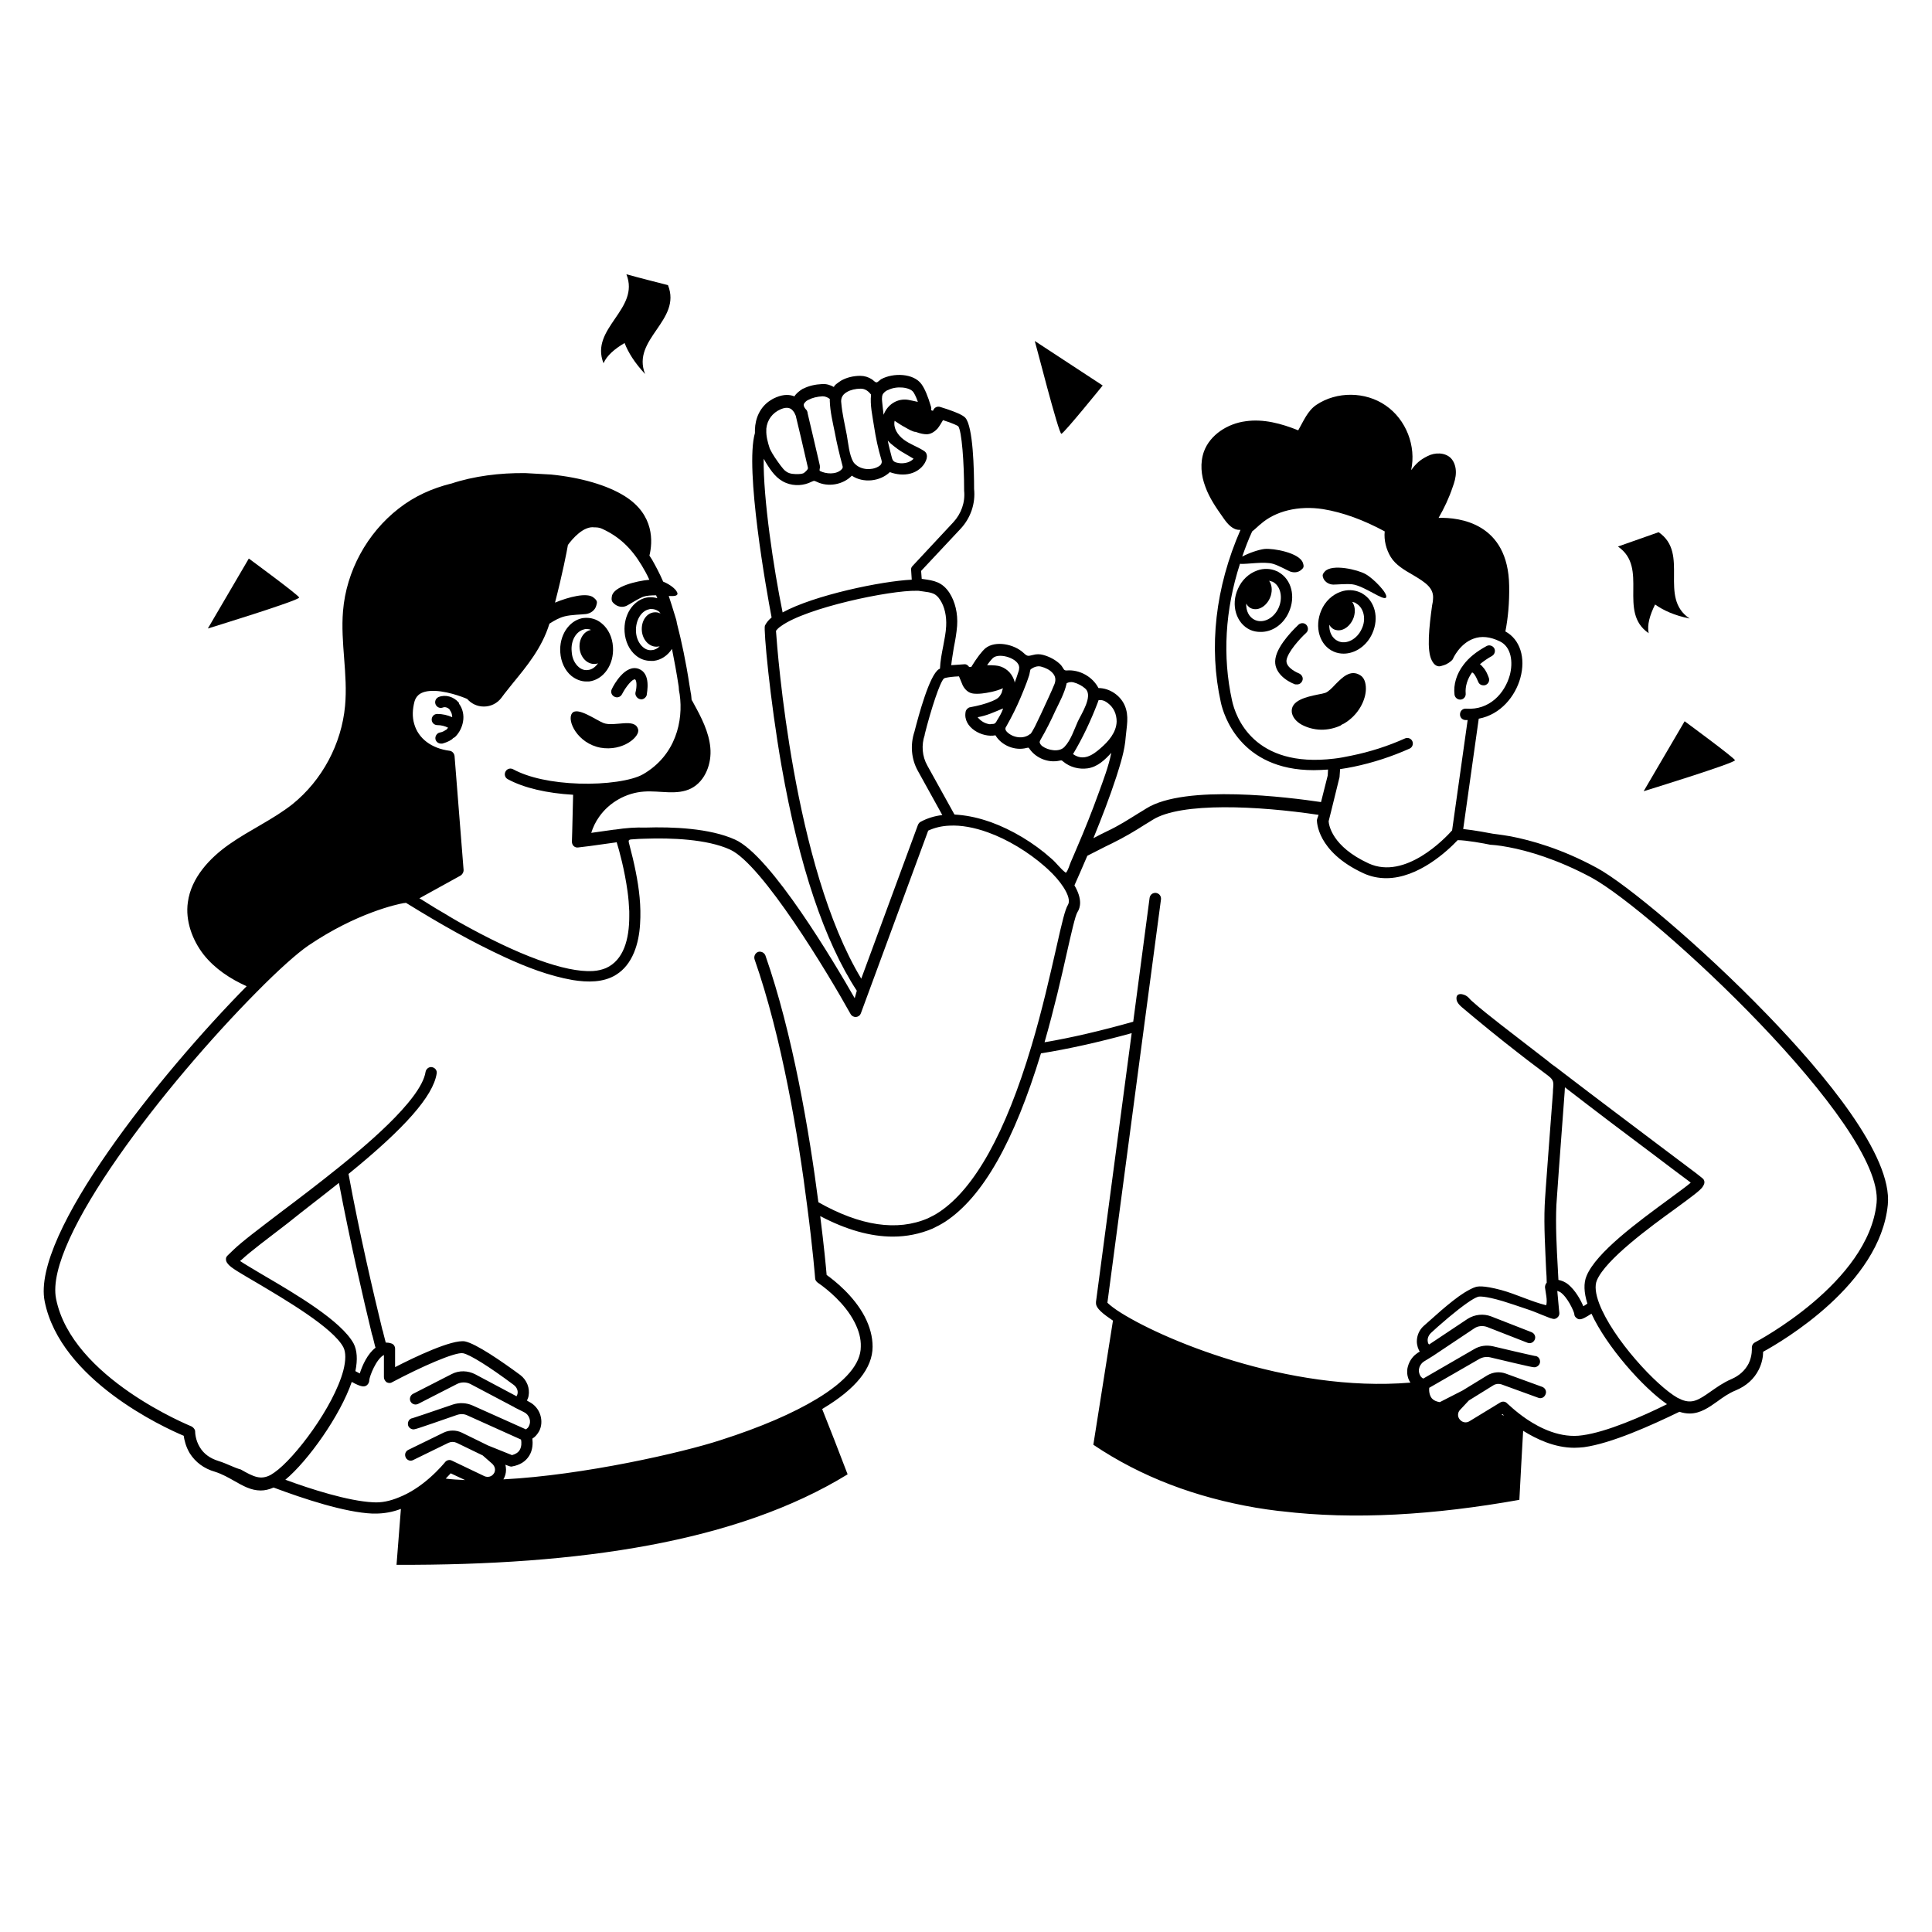 <?xml version="1.0" encoding="UTF-8"?>
<svg width="1200pt" height="1200pt" version="1.1" viewBox="0 0 1200 1200" xmlns="http://www.w3.org/2000/svg">
 <path d="m834.74 449.44c9.281-5.438 13.641-14.906 13.641-21.656 0-3.797-1.078-6.891-3.469-8.344-6.188-3.984-11.438 1.641-15.094 5.25l-0.375 0.375c-2.016 2.203-4.359 4.547-6.188 5.25-1.078 0.375-2.906 0.75-4.734 1.078-7.078 1.453-16.922 3.656-16.172 10.922 0.375 2.906 2.531 5.812 6.188 7.828 3.094 1.641 7.453 3.094 12.375 3.094 3.656 0 7.641-0.75 11.625-2.531 0.562-0.516 1.266-0.891 2.203-1.266z"/>
 <path d="m828.37 404.72c2.016 0.891 4.172 1.266 6.188 1.266 7.078 0 14.344-4.734 17.812-12.562 4.359-9.656 1.641-20.203-6.188-24.75-0.562-0.375-0.891-0.562-1.453-0.75-3.656-1.641-8.016-1.828-12-0.375-5.25 1.828-9.656 6-12 11.438-4.547 10.453-1.078 21.938 7.641 25.734zm14.156-29.812c4.547 2.719 6.188 9.656 3.281 15.656-2.906 6.562-9.656 9.984-14.719 7.641-3.656-1.641-5.625-5.625-5.438-10.172 0.891 1.641 2.344 2.906 4.172 3.281 4.359 1.078 9.281-2.531 11.109-8.203 1.078-3.656 0.562-7.078-1.078-9.281 0.75 0.188 1.266 0.375 2.016 0.562 0.328 0.328 0.469 0.516 0.656 0.516z"/>
 <path d="m805.64 425.11c1.453 0 2.719-0.891 3.281-2.344 0.75-1.828-0.375-3.797-2.203-4.547 0 0-8.344-3.281-7.641-8.203 0.75-4.922 8.016-13.078 12.188-16.922 1.453-1.266 1.453-3.469 0.188-4.922s-3.469-1.453-4.922-0.188c-1.266 1.266-12.891 12-14.344 21.094-1.453 8.531 6.891 14.016 12.188 15.984 0.516 0.047 0.891 0.047 1.266 0.047z"/>
 <path d="m828.19 363.1c2.344 0 7.828-0.562 11.625-0.188 7.453 0.891 19.641 10.547 21.094 8.203s-8.016-12-12.75-14.531c-4.734-2.719-20.719-6.562-25.266-1.641-1.828 2.016-1.453 2.719-0.891 4.359 1.078 2.344 3.656 3.797 6.188 3.797z"/>
 <path d="m800.53 380.21c4.359-9.656 1.641-20.203-6.188-24.75-0.562-0.375-0.891-0.562-1.453-0.75-3.656-1.641-8.016-1.828-12-0.375-5.25 1.828-9.656 6-12 11.438-4.547 9.984-1.078 21.469 7.641 25.453 2.016 0.891 4.172 1.266 6.188 1.266 7.266 0.234 14.391-4.5 17.812-12.281zm-6.328-2.766c-2.906 6.562-9.469 9.984-14.719 7.641-3.656-1.641-5.625-5.625-5.438-10.172 0.891 1.641 2.344 2.906 4.172 3.281 4.359 1.078 9.281-2.531 11.109-8.203 1.078-3.656 0.562-7.078-1.078-9.281 0.75 0.188 1.266 0.375 2.016 0.562 0.188 0.188 0.562 0.188 0.75 0.375 4.453 2.719 5.906 9.609 3.188 15.797z"/>
 <path d="m1097.4 630c-40.922-42.375-87.656-81.281-105.47-90.891-21.984-12-41.25-17.25-53.625-19.641-6.188-1.078-9.984-1.453-11.109-1.641-2.016-0.375-11.438-2.203-18.375-2.906l9.656-68.531c13.641-2.531 22.734-14.016 25.828-25.266 3.469-12.562-0.188-24-9.281-28.922 1.641-8.344 2.531-17.812 2.344-28.359-0.562-38.906-30.75-42.562-43.828-42.188 3.469-6 6.562-12.562 8.719-19.078 1.078-2.906 2.016-6 2.016-9.281 0-3.094-0.891-6.375-3.094-8.719-3.656-3.656-9.984-3.656-14.531-1.266-4.734 2.344-7.078 4.547-10.172 8.719 3.281-14.906-3.094-31.453-15.797-40.172-12.562-8.719-30.375-8.906-43.078-0.375-5.438 3.656-8.016 10.172-11.25 15.797-10.359-4.172-21.656-7.266-32.719-5.625-11.109 1.453-21.984 8.344-25.828 18.75-2.531 7.078-1.828 14.906 0.891 21.984 2.531 7.078 6.891 13.266 11.25 19.453 2.531 3.656 5.812 7.453 10.172 7.266h0.375c-15.656 35.812-19.828 72.891-12.188 107.25 1.641 7.453 11.812 42 57.656 42 2.906 0 5.812-0.188 8.906-0.375l-0.188 3.656-4.172 16.547c-19.453-2.906-84.375-11.25-108.56 3.984-1.641 1.078-3.281 2.016-4.734 2.906-6.75 4.172-12 7.641-19.641 11.25-2.719 1.266-5.438 2.719-8.203 4.172h-0.188c5.109-12.562 9.984-25.078 14.203-38.016 2.531-8.016 5.25-16.359 5.812-24.75 0.562-6.562 2.203-12.891-0.562-19.453-2.719-6.375-9.469-10.922-16.359-10.922-3.656-7.078-11.812-11.625-19.828-10.922-0.375 0-0.75 0-1.078-0.188-0.375-0.188-0.562-0.375-0.75-0.75-0.75-1.266-1.453-2.344-2.531-3.281-2.531-2.344-6.188-4.359-10.172-5.438-2.016-0.562-4.172-0.562-6.188 0-3.281 0.75-3.469 1.078-6-1.266-5.812-5.438-17.438-7.828-23.625-2.906-2.344 2.016-5.25 5.812-8.719 11.438v0.188h-1.453c-0.75-1.078-1.828-1.828-3.094-1.641-2.344 0.188-5.25 0.375-8.016 0.562 0.375-3.656 1.078-7.266 1.641-11.109 0.891-4.359 1.641-8.719 2.016-13.266 0.562-7.828-1.266-15.094-4.734-20.531-4.547-6.891-9.797-7.641-15.984-8.531l-1.266-0.188-0.375-4.922 24.375-26.016c6.375-6.75 9.469-15.797 8.531-24.891 0-11.625-0.562-38.719-5.438-44.203-0.75-0.75-2.531-2.719-15.656-6.75-1.828-0.562-3.656 0.375-4.359 2.203 0 0 0 0.188-0.188 0.188-0.375-0.188-0.75-0.188-1.078-0.375 0.188-0.562 0.188-1.266 0-2.016-2.016-6.891-3.984-11.438-6-14.203-4.922-6.75-17.438-7.078-24.891-3.094-0.75 0.375-2.203 2.016-2.906 2.016-0.891 0.188-2.016-1.266-2.906-1.828-2.203-1.453-4.734-2.203-7.266-2.203-4.359 0-8.531 1.078-11.812 2.906-1.266 0.75-2.344 1.641-3.281 2.344l-0.75 0.75c-0.188 0.188-0.375 0.375-0.375 0.562s-0.188 0.188-0.188 0.375c-2.203-1.266-4.734-2.016-7.266-1.828-4.172 0.188-8.203 1.078-11.438 2.719-0.188 0-0.375 0.188-0.562 0.188-2.016 1.266-3.984 2.719-5.25 4.734-2.719-1.078-6.375-1.453-11.25 0.562-1.453 0.562-2.719 1.266-3.797 2.016-6.188 3.984-9.281 10.922-9.469 18.188v2.016c-6.375 22.172 7.266 98.531 10.359 114.56-1.828 1.453-3.094 3.094-3.984 4.734 0 0.188-0.188 0.188-0.188 0.375-0.891 2.016 3.094 45.797 10.359 87.281 10.922 62.016 26.719 108.89 46.734 139.45l-1.312 4.641c-12.375-21.656-51.984-88.547-74.344-98.531-15.656-7.078-38.906-8.016-55.828-7.453h-0.188c-5.438-0.188-11.625 0.188-18.562 1.266h-0.375l-14.344 2.016c1.078-3.469 2.719-6.891 4.922-9.984 6.375-9.094 16.922-14.906 27.797-15.656 9.984-0.75 20.531 2.531 29.438-2.016 8.719-4.547 12.75-15.469 11.812-25.266-0.891-9.797-5.625-18.891-10.359-27.469-0.375-0.75-0.75-1.453-1.266-2.203-0.188-1.641-0.188-3.094-0.562-4.547-0.188-1.641-0.562-3.094-0.75-4.547-2.203-14.531-4.922-27.281-7.828-38.531-0.188-1.641-0.75-3.281-1.266-4.922-1.266-4.172-2.531-8.203-3.797-12 3.094 0.188 5.25 0 5.438-1.266 0-2.344-4.359-5.812-8.906-7.641-2.203-5.109-4.547-9.469-6.891-13.641-0.562-0.891-1.078-1.641-1.641-2.531 2.016-8.203 3.281-25.266-15.281-36.891-10.922-6.891-27.469-11.625-45.797-13.453l-15.984-0.891c-15.797-0.188-32.016 1.828-46.172 6.562h-0.188c-11.438 2.906-22.359 7.641-32.344 15.469-19.641 15.281-32.531 38.906-34.547 63.656-1.641 19.641 3.094 39.281 1.266 58.922-2.203 23.625-14.203 46.172-32.719 61.078-12.188 9.562-26.391 15.891-38.906 24.656-12.562 8.719-24 21.094-26.016 36.188-1.641 11.438 2.719 23.438 9.797 32.531 6.891 8.719 16.547 15.094 26.719 19.641-53.438 54.188-133.82 154.18-125.44 195.79 9.797 48.75 73.828 78.188 86.344 83.438 0.375 2.531 1.266 6.75 3.797 10.922 3.469 5.438 8.719 9.469 15.656 11.438 4.547 1.453 8.344 3.656 12.188 5.812 5.109 2.906 10.172 5.812 16.172 5.812 2.531 0 5.109-0.562 8.016-1.828 18.891 7.078 44.344 15.469 61.453 16.172h1.828c5.109 0 10.547-0.891 15.797-2.906l-2.719 34.734c113.62 0.375 211.45-14.016 280.18-56.203-5.438-14.344-11.25-29.109-15.797-40.547 0.188-0.188 0.375-0.188 0.562-0.375 20.344-12.188 30.75-25.078 30.75-38.344 0-6.188-1.641-12.375-4.922-18.75-6.75-12.891-18.75-22.359-23.625-25.828-0.375-4.547-1.641-18-3.984-36.562 16.172 8.531 31.266 12.75 45.094 12.75 8.531 0 16.734-1.641 24.562-4.922 2.719-1.266 5.438-2.719 8.016-4.359 23.438-15.469 42.75-49.828 59.438-104.53 16.922-2.719 35.812-6.891 56.344-12.562l-22.172 166.92v0.375c-0.188 2.344 1.453 5.109 9.281 10.359 0.375 0.375 0.891 0.562 1.266 0.891-3.656 23.109-8.016 50.906-12.188 77.109 30 20.203 63.797 32.719 100.92 39.094 4.547 0.75 9.281 1.453 14.016 2.016 0.75 0 1.266 0.188 2.016 0.188 45.094 5.438 94.734 2.344 147.66-7.078 0.75-13.453 1.453-28.172 2.344-42.891 8.203 5.109 19.453 10.547 31.828 10.547 2.016 0 3.984-0.188 6-0.375 16.922-2.344 41.25-13.266 59.25-21.984 2.203 0.75 4.359 1.078 6.375 1.078 6.562 0 12-3.797 17.109-7.453 3.469-2.531 7.078-5.109 11.438-6.891 6.562-2.719 11.438-7.078 14.344-12.891 2.203-4.359 2.719-8.531 2.719-11.109 12-6.562 72.562-42 77.438-91.266 3.047-30.562-39.141-81.094-75.141-118.36zm-332.16-194.9c-6-27.281-4.359-56.203 4.922-84.891 4.359 0.375 14.906-1.641 20.531 0 3.656 1.078 8.344 3.797 10.547 4.734 2.344 0.891 5.109 0.75 7.078-1.078 1.266-1.078 1.828-1.828 0.891-4.359-2.203-6.188-18.375-9.094-23.812-8.531-3.469 0.375-9.797 2.531-13.828 4.734 1.828-5.25 3.797-10.547 6.188-15.656 1.453-1.078 2.531-2.203 3.797-3.281 0.375-0.375 0.75-0.75 1.266-1.078 9.281-8.344 23.812-11.812 38.906-9.469 12.375 2.016 25.266 6.75 38.344 13.828-0.562 5.438 0.891 11.25 3.797 15.984s8.344 8.016 13.453 10.922c8.344 4.922 13.453 8.344 12.75 15.281 0 0.75-0.188 2.203-0.562 3.797-1.828 13.266-3.469 27.984-0.188 34.172 1.453 2.906 3.469 4.172 5.812 3.469l0.562-0.188c1.453-0.375 3.281-0.891 5.812-3.094l0.562-0.562c0.188-0.188 0.188-0.375 0.375-0.562 0-0.188 4.172-9.469 12.75-12.562 4.922-1.828 10.359-1.266 16.359 1.641 7.266 3.469 8.344 13.078 6.188 21.094-3.094 11.109-12.562 21.797-27.094 20.719-2.016-0.188-3.656 1.266-3.797 3.281-0.188 2.016 1.266 3.656 3.281 3.797h1.453l-9.656 68.531c-4.359 4.922-29.109 30.891-51.797 20.531-22.922-10.547-24.75-24-24.891-26.203l1.641-6.562 4.922-20.016c0-0.188 0-0.375 0.188-0.562l0.375-5.25c2.719-0.375 5.625-0.891 8.344-1.453 12.188-2.531 23.812-6.375 34.734-11.25 1.828-0.75 2.531-2.906 1.828-4.547-0.75-1.828-2.906-2.531-4.547-1.828-10.547 4.734-21.656 8.344-33.469 10.734-3.656 0.75-7.078 1.453-10.547 1.828-50.203 6.094-61.312-26.109-63.469-36.094zm-77.109 1.641c3.656 2.719 5.438 6.891 5.438 11.438-0.188 6.75-5.109 12.375-9.984 16.547-4.922 4.359-10.734 8.203-17.109 3.656 6-9.984 11.109-20.906 15.281-31.828 0.188-0.562 0.375-1.078 0.562-1.641 1.453-0.188 3.281-0.188 5.812 1.828zm-21.422-12.938c2.906 0.75 5.438 2.203 7.266 3.797l0.375 0.375c4.547 4.547-2.719 15.469-4.922 20.203-2.203 4.922-4.359 11.625-8.203 15.656-3.281 3.656-10.359 2.203-13.828-0.375-0.75-0.562-1.453-1.453-1.641-2.344 0-0.75 0.375-1.453 0.75-2.016 3.281-5.625 6.188-11.438 8.906-17.438 2.531-5.25 5.812-11.25 7.078-17.109v-0.188c1.453-0.703 2.719-0.891 4.219-0.562zm-20.203-9.797c2.906 0.75 5.438 2.016 7.078 3.797 2.016 2.016 2.344 4.359 1.453 6.891-1.078 2.719-2.344 5.438-3.656 8.344-3.469 7.641-6.562 14.203-8.531 18.188-1.266 2.344-2.203 3.984-2.531 4.359l-0.188 0.188c-0.188 0-0.188 0.188-0.375 0.188-3.984 3.281-10.547 2.344-14.203-1.266-0.562-0.562-1.078-1.266-1.078-2.016s0.375-1.266 0.75-1.828c3.281-5.812 6.188-11.625 8.719-17.625 1.266-3.094 2.531-6 3.656-9.094 0.562-1.453 1.078-3.094 1.641-4.734 0.188-0.375 0.562-3.281 0.891-3.656 1.641-1.172 3.844-2.297 6.375-1.734zm-31.828 35.812c-2.906-0.375-5.625-2.016-7.453-4.359 5.625-0.891 10.547-3.281 15.797-5.438-0.75 2.719-2.531 5.438-3.984 7.828-0.188 0.562-0.562 0.891-0.891 1.266-0.562 0.562-1.266 0.562-2.203 0.562-0.328 0.141-0.891 0.141-1.266 0.141zm2.203-41.25c3.984-3.281 15.984 0.375 16.172 6 0 0.891-0.188 2.016-0.562 2.906-0.75 2.203-1.453 4.547-2.344 6.75 0.375-0.75-0.891-3.281-1.266-3.984-2.016-3.797-6-6.562-10.547-6.891-1.453-0.188-3.281-0.188-5.25-0.188 1.969-2.812 3.234-4.078 3.797-4.594zm-18.938 17.062c1.266 2.531 3.281 4.359 5.438 4.922 2.016 0.562 4.734 0.375 6.562 0.188 3.281-0.375 8.531-1.266 13.078-3.281-0.188 0-0.75 2.531-0.891 2.906-0.562 1.078-1.266 2.344-2.203 3.094-1.078 0.891-2.344 1.453-3.656 2.016-4.359 1.828-8.906 2.906-13.641 3.797-0.375 0-0.75 0.188-1.078 0.375-0.891 0.562-1.641 1.453-1.828 2.531v0.188c-1.641 9.469 10.359 15.984 18.562 14.344 3.797 6.375 12.188 9.797 19.453 7.828 0.375 0 0.75-0.188 0.891-0.188 0.375 0.188 0.75 0.562 0.891 0.891 3.984 5.625 11.438 8.719 18.375 7.266 0.562-0.188 0.891-0.188 1.453-0.188 0.375 0.188 0.75 0.375 1.078 0.75 4.172 3.469 9.797 4.922 15.094 4.172 6.188-0.891 10.734-5.25 14.719-9.656-1.641 8.344-4.922 16.922-7.828 24.891-4.172 11.625-8.719 22.922-13.641 34.359-1.266 2.906-2.344 5.625-3.656 8.531-0.891 2.016-1.641 5.25-3.094 6.75-3.469-2.531-5.812-6.188-9.094-8.906-10.734-9.656-24.375-17.812-37.453-22.547-1.078-0.375-2.203-0.75-3.281-1.078-6.188-2.016-12.75-3.281-19.266-3.656 0 0 0-0.188-0.188-0.188l-16.734-30.188c-3.281-5.812-3.797-12.75-1.641-19.078v-0.375c3.797-15.094 9.469-32.719 12-34.734 0 0 0.375-0.188 1.078-0.375 1.828-0.375 4.547-0.75 8.203-0.891 0.844 1.922 1.594 3.891 2.297 5.531zm-42.516-148.36c1.266 1.078 2.719 2.016 3.984 2.906 0.562 0.375 8.016 4.734 8.016 4.734-2.344 2.719-7.266 3.469-10.734 2.344-0.75-0.188-1.453-0.562-2.016-1.266-0.375-0.562-0.562-1.078-0.75-1.828-0.891-3.469-1.828-6.891-2.531-10.547 1.312 1.5 2.578 2.578 4.031 3.656zm-6.75-32.906c0.562-0.75 1.453-1.453 2.531-2.016h0.188c5.438-2.906 13.641-1.828 15.797 1.078 0.562 0.75 1.641 2.531 2.906 6.188-2.203-0.562-4.359-0.891-6-1.266-6.75-1.078-12.891 2.906-15.281 9.281-0.375-2.719-0.562-5.25-0.891-8.016-0.188-1.266-0.188-2.344 0-3.656 0.234-0.703 0.375-1.219 0.75-1.594zm-25.828 2.531c0.562-1.453 1.641-2.531 3.281-3.469 2.203-1.266 5.25-2.016 8.531-2.016 2.906 0 4.922 1.828 6.375 3.656-0.75 6.375 0.891 13.453 1.828 19.641 1.078 7.078 2.531 14.016 4.547 20.719 0.188 0.75 0.375 1.266 0.188 2.016-0.188 1.078-1.078 1.828-2.016 2.344-4.359 2.531-10.734 2.016-14.344-1.453-0.375-0.375-0.562-0.562-0.891-0.891 0-0.188-0.188-0.188-0.188-0.375s-0.188-0.188-0.188-0.188c-2.531-4.547-3.094-11.438-3.984-16.547-1.266-6.75-2.906-13.453-3.469-20.203-0.188-1.219 0-2.297 0.328-3.234zm-23.625 4.734v-0.562c0.375-0.891 1.641-2.203 2.531-2.531 0.188 0 0.188-0.188 0.375-0.188 2.344-1.266 5.438-2.016 8.719-2.203 1.641 0 3.094 0.562 4.547 1.641v1.266c0.188 6.375 1.828 13.266 3.094 19.453 1.266 6.891 2.906 13.641 4.734 20.531 0.188 0.375 0.188 0.891 0.188 1.266 0 0.562-0.562 1.078-0.891 1.453-3.281 3.094-9.469 2.719-13.266 0.75l-0.188-0.188v-0.375c0-0.375 0-0.75 0.188-1.266v-0.562c0-0.562 0-1.078-0.188-1.641-1.641-7.266-6.891-29.438-7.453-31.828v-0.188s0-0.375-0.188-0.75c0-0.188-0.188-0.562-0.375-0.891-0.562-0.609-1.828-1.922-1.828-3.188zm-23.25 15.469v-0.891c0.562-5.438 3.797-9.797 8.906-12 4.172-1.828 6.375-0.562 7.453 0.75l0.188 0.188c0.375 0.562 0.891 1.078 1.078 1.641 0.375 0.75 0.562 1.266 0.75 1.641v0.188c0.188 0.375 5.812 24.562 7.453 31.828v0.375c0.188 0.75-2.016 2.719-2.719 3.094-0.891 0.375-2.203 0.562-3.281 0.562-2.531 0-5.109 0-7.266-1.453-1.453-0.891-2.531-2.344-3.656-3.797-2.531-3.469-4.922-6.75-6.75-10.547-1.266-3.938-2.344-7.781-2.156-11.578zm-1.641 17.812c0.562 0.891 0.891 1.641 1.453 2.531 3.281 5.25 6.562 10.172 12.562 12.562 5.109 2.016 10.922 1.641 15.656-0.75 0.562-0.188 1.078-0.562 1.641-0.562s1.078 0.375 1.641 0.562c7.078 3.469 16.359 1.828 21.797-3.797 7.078 4.734 17.438 3.656 23.625-2.203 3.984 1.453 8.531 2.016 12.75 0.891 4.172-1.078 8.016-3.984 9.656-8.016 0.75-1.641 0.891-3.469 0-4.922-0.562-0.75-1.266-1.266-2.016-1.641-3.797-2.344-8.203-3.797-11.812-6.562-3.656-2.719-6.562-7.078-5.625-11.625 2.203 1.453 4.359 2.906 6.75 4.172 1.641 0.891 4.547 2.719 6.375 2.719 2.906 1.078 5.109 1.453 6.75 1.453 2.344 0 4.734-1.266 6.891-3.656 1.266-1.641 2.344-3.469 3.281-5.109 6.375 2.016 9.094 3.469 9.469 3.797 2.203 2.906 3.656 22.734 3.656 39.656v0.375c0.75 7.266-1.828 14.344-6.75 19.641l-25.266 27.094c-0.75 0.75-1.078 1.641-0.891 2.719l0.375 5.812c-18.891 0.891-60.75 9.656-80.203 20.344-5.578-27.141-12.141-71.109-11.766-95.484zm7.641 106.92c0.562-0.75 1.453-1.828 3.094-2.906 15.656-11.438 67.641-22.359 84.375-21.984 0.891 0 1.641 0 2.203 0.188l1.453 0.188c5.625 0.75 8.203 1.078 10.922 5.438 2.719 4.172 3.984 9.984 3.656 16.172-0.188 4.172-1.078 8.203-1.828 12.375-0.891 4.547-1.828 9.281-2.016 14.016-0.188 0.188-0.562 0.188-0.75 0.375-5.812 3.797-12.375 28.172-15.094 38.719-2.719 8.203-2.016 17.109 2.203 24.562l15.094 27.281c-4.922 0.562-9.469 2.016-13.453 4.172-0.75 0.375-1.266 1.078-1.641 1.828l-35.25 95.625c-42.094-69.703-52.078-203.16-52.969-216.05zm-59.812 39.422c2.344 16.359-2.344 37.828-22.734 49.641-6.891 3.984-23.25 6.375-39.797 5.812-16.734-0.562-31.266-3.656-40.922-8.906-1.641-0.891-3.797-0.375-4.734 1.453-0.891 1.641-0.375 3.797 1.453 4.734 9.984 5.438 24.375 8.719 40.547 9.656l-0.562 22.922-0.188 6.188c0 1.078 0.375 2.016 1.078 2.719 0.75 0.75 1.828 1.078 2.906 0.891l7.266-0.891 15.797-2.203 0.75-0.188c1.641 5.25 4.922 17.25 6.75 30.562 0.562 3.984 0.891 8.203 1.078 12.375v3.094c0 14.203-3.469 27.281-14.531 32.203-2.203 0.891-4.922 1.641-8.203 1.828-16.922 0.891-45.797-9.469-83.25-30.562-1.266-0.75-2.531-1.453-3.797-2.203s-2.531-1.453-3.656-2.203c-4.734-2.719-8.906-5.25-12.375-7.453-0.891-0.562-1.641-1.078-2.344-1.453-0.75-0.562-1.453-0.891-2.203-1.266 0.375-0.188 0.891-0.562 1.266-0.75 1.078-0.562 2.344-1.266 3.656-2.016 6.891-3.797 16.172-8.906 20.719-11.438 1.078-0.75 1.828-2.016 1.828-3.281l-5.625-70.922c-0.188-1.641-1.453-3.094-3.094-3.281-11.25-1.453-19.453-7.641-21.984-16.734-1.266-4.359-1.078-8.906 0.188-13.828 0.75-2.531 2.531-6 9.469-6.562 8.906-0.75 20.344 3.656 23.25 4.922 2.531 2.906 6.188 4.734 10.359 4.734 4.359 0 8.344-2.016 10.922-5.438 2.203-3.094 4.734-6 7.266-9.281 8.344-10.172 18-21.797 22.547-36.75 3.094-2.016 6.375-3.797 9.469-4.547 4.172-1.078 10.547-1.078 13.266-1.453 2.906-0.375 5.625-2.344 6.375-5.25 0.562-2.016 0.891-2.906-1.641-4.922-3.984-3.469-15.656-0.375-24 3.094 4.547-17.438 7.453-32.344 8.016-35.812 2.719-3.797 9.797-12 16.547-10.922h0.75c1.453 0 2.906 0.375 3.984 0.891 10.359 4.734 18 11.812 24.562 22.734 1.641 2.719 3.281 5.625 4.734 8.906-8.016 0.75-22.172 4.172-23.25 10.172-0.562 2.906 0.188 3.656 1.641 4.922 2.203 1.828 5.109 2.203 7.453 1.078 2.203-1.078 6.75-4.172 10.359-5.625 2.203-0.75 5.109-0.891 8.016-0.891 0.188 0.562 0.375 1.078 0.75 1.828-1.828-0.562-3.656-0.75-5.438-0.562-0.562 0-1.078 0.188-1.453 0.188-8.344 1.828-14.203 10.922-13.453 21.281 0.375 5.812 2.906 11.25 6.891 14.531 2.719 2.344 6 3.469 9.469 3.469h1.641c4.734-0.562 8.719-3.281 11.438-7.453 1.453 7.266 2.906 15.094 4.172 23.438 0.047 1.734 0.234 3.188 0.609 4.781zm-11.859-50.156c-1.266-0.75-2.719-0.891-4.172-0.75-4.734 0.562-8.016 5.625-7.453 11.625 0.562 5.812 4.922 10.172 9.797 9.656 0.375 0 0.891-0.188 1.266-0.188-1.266 1.266-2.906 2.203-4.734 2.344-2.531 0.375-4.547-0.891-5.625-1.828-2.531-2.203-4.172-5.625-4.359-9.656-0.375-6.75 3.094-12.75 8.016-13.828 0.188 0 0.375-0.188 0.75-0.188h0.891c2.203 0 3.797 0.891 4.922 1.828 0 0.234 0.375 0.609 0.703 0.984zm-178.69 552c-15.281-0.75-38.719-8.203-54.375-14.016 14.016-11.625 33.984-39.656 41.25-60.75 5.625 3.094 8.203 3.656 9.984 1.453 0.562-0.75 0.891-1.641 0.891-2.531 0.188-2.531 4.359-13.266 9.094-15.656v13.828c0 1.266 0.75 2.344 1.641 3.094 1.078 0.562 2.344 0.75 3.469 0 17.812-9.469 39.094-18.891 44.016-18 4.172 0.75 16.359 8.344 31.453 19.641 2.016 1.453 2.906 3.797 2.344 5.812-0.188 0.562-0.375 0.891-0.562 1.266l-25.641-13.641c-4.547-2.344-9.984-2.531-14.531-0.188l-24.188 12.375c-1.641 0.891-2.344 3.094-1.453 4.734 0.891 1.641 2.906 2.344 4.734 1.453l24.188-12.375c2.531-1.266 5.625-1.266 8.203 0l26.531 14.016 0.75 0.375s0.188 0 0.188 0.188l5.812 2.906c1.641 0.75 2.906 2.203 3.469 3.984 0.562 1.641 0.375 3.281-0.375 4.734-0.375 0.891-1.078 1.453-1.828 2.016l-33.281-14.906c-3.797-1.641-8.016-1.828-12-0.562-16.922 5.812-24.188 8.203-25.266 8.531-1.453 0.188-2.531 1.453-2.719 2.906-0.375 2.016 1.078 3.656 2.906 3.984 1.266 0.188 1.266 0.188 27.469-8.906 2.203-0.75 4.547-0.75 6.75 0.375l33.094 14.906c0.375 1.828 0.375 4.547-0.891 6.562-0.891 1.453-2.531 2.531-4.734 3.094l-14.906-6-16.359-8.016c-3.469-1.641-7.641-1.641-11.109 0l-21.984 10.734c-1.828 0.891-2.531 2.906-1.641 4.734 0.562 1.266 1.828 2.016 3.094 2.016 0.562 0 1.078-0.188 1.453-0.375l21.984-10.734c1.641-0.75 3.469-0.75 5.109 0l16.172 7.828 6 5.25c0.891 0.891 1.641 2.203 1.641 3.469 0 0.891-0.188 1.828-0.75 2.531-1.266 2.016-3.797 2.531-5.812 1.641l-20.203-9.656c-1.453-0.75-3.281-0.375-4.359 1.078 0 0-3.656 4.547-9.469 9.656-6.188 5.438-12.562 9.469-18.891 12-5.672 2.391-11.109 3.516-16.359 3.141zm-21.094-198.37c6.891 36.188 14.906 70.922 20.531 94.172 0 0.188 0 0.188 0.188 0.375l0.562 2.203c0.562 2.016 0.891 3.984 1.453 5.625-4.922 3.656-8.203 10.922-9.797 15.984-0.75-0.375-1.641-0.891-2.719-1.453 1.453-7.078 1.078-12.891-1.078-17.109-7.641-14.016-35.625-30.562-56.203-42.562-5.438-3.281-11.438-6.75-14.344-8.719 0.188-0.188 0.562-0.562 0.891-0.75 5.438-5.109 16.359-13.266 28.922-22.922 9.562-7.734 20.672-16.125 31.594-24.844zm66.328 183.66c1.266-1.266 2.344-2.531 3.094-3.281l8.906 4.172c-4.172-0.188-8.156-0.375-12-0.891zm306.37-165.47c-2.203 1.453-4.547 2.719-6.891 3.797-19.078 8.203-42 4.734-68.016-9.984-5.625-43.641-15.984-104.91-32.906-153.28-0.75-1.828-2.719-2.719-4.547-2.203-1.828 0.75-2.719 2.719-2.203 4.547 16.922 48.375 27.281 110.2 32.719 153.47 3.469 26.344 4.922 44.531 4.922 44.719 0 1.078 0.75 2.016 1.641 2.719 0 0 0.562 0.375 1.266 0.891 4.359 3.094 15.469 11.812 21.469 23.438 2.719 5.25 4.172 10.359 3.984 15.469 0 10.547-9.281 21.469-27.281 32.344-14.719 8.906-34.734 17.625-59.812 25.641-23.25 7.641-85.078 21.797-134.9 24.375 1.078-1.828 1.641-3.797 1.641-6 0-1.078-0.188-2.016-0.375-3.094l2.344 0.891c0.562 0.188 1.266 0.375 1.828 0.188 4.922-0.891 8.344-3.094 10.547-6.562 2.344-3.656 2.344-8.016 2.016-10.734 1.828-1.078 3.094-2.719 4.172-4.547 1.641-3.094 1.828-6.75 0.75-10.172-1.078-3.469-3.656-6.562-7.078-8.203l-1.266-0.75c0.562-0.891 0.891-1.828 1.078-2.906 0.891-4.734-1.078-9.797-5.109-12.891-11.812-8.719-27.469-19.453-34.359-20.906-8.016-1.453-31.828 9.984-43.453 15.984v-11.438c0-1.453-0.891-2.906-2.344-3.281-1.078-0.375-2.344-0.562-3.469-0.562-0.375-1.453-0.75-3.094-1.266-4.922l-0.562-2.344c0-0.188 0-0.188-0.188-0.375-5.812-23.812-14.203-59.812-21.094-97.078 35.109-28.547 52.547-48.375 54.75-62.344 0.375-2.016-1.078-3.656-2.906-3.984-1.828-0.375-3.656 1.078-3.984 2.906-2.719 18-41.25 49.078-53.812 59.25-12.375 9.984-25.078 19.641-36.188 27.984-13.266 10.172-23.812 18-29.438 23.438-3.984 3.797-3.984 3.797-4.359 4.547-0.188 0.375-0.188 0.891-0.188 1.266 0 1.453 0.75 2.203 1.453 3.094 1.828 2.203 7.078 5.25 18 11.625 17.438 10.359 46.922 27.656 53.438 39.797 1.641 3.094 1.641 8.203 0 14.531-6 22.547-30.188 54.562-42.75 63.281-0.75 0.562-1.453 0.891-2.203 1.453-6.375 3.469-10.734 1.266-18.75-3.281-4.125-1.078-8.484-3.609-13.781-5.25-5.25-1.641-9.094-4.359-11.625-8.531-2.906-4.734-2.906-9.469-2.906-9.469 0-0.375 0-0.891-0.188-1.266-0.375-0.891-1.078-1.641-2.016-2.203-0.75-0.375-74.344-30-84.188-79.266-7.453-37.078 68.344-133.82 124.55-190.55 13.828-14.016 25.266-24.188 32.203-28.922 29.812-20.203 55.078-25.641 59.25-26.344 0.562 0 0.891 0 1.266-0.188 0.375 0.188 0.75 0.562 1.453 0.891 19.453 12 39.094 23.25 60 32.906 13.453 6.188 27.469 11.625 42.188 14.203 9.094 1.453 19.078 1.641 26.906-3.281 10.359-6.375 14.203-19.453 14.906-31.453 0.75-11.109-0.562-21.984-2.719-32.719-1.078-5.438-2.344-10.734-3.797-16.172-0.75-3.094-1.266-3.656 2.016-3.797 2.531-0.188 5.109-0.375 7.641-0.375 15.984-0.562 38.344 0.188 52.734 6.75 20.016 9.094 60.891 76.922 74.906 102.19 0.75 1.266 2.016 1.828 3.281 1.828 1.453-0.188 2.531-0.891 3.094-2.344l41.812-113.44c3.984-1.828 8.344-2.906 13.266-3.094 7.078-0.375 15.281 1.078 23.812 4.172 12.188 4.359 25.078 12.188 35.25 21.094 0.562 0.562 1.266 1.078 1.828 1.641 4.172 3.797 7.453 7.641 9.797 11.25 3.094 4.734 4.172 8.719 2.906 10.922-1.828 2.906-3.656 10.547-7.453 27.469-3.656 15.984-8.531 37.828-15.281 60.375-16.125 54.094-35.438 88.641-57.422 103.17zm349.45 125.81 0.562-0.375c0.375 0.188 0.562 0.562 0.891 0.891zm50.203 12.75c-13.453 2.016-26.203-4.359-34.547-9.984-7.266-4.922-12-9.797-12.188-9.797-1.078-1.266-2.906-1.453-4.359-0.562l-19.078 11.625c-2.016 1.266-4.547 0.75-6-1.078-0.75-0.891-1.078-1.828-1.078-2.906s0.375-2.203 1.266-3.094l5.438-5.812 15.281-9.469c1.453-0.891 3.281-1.078 4.922-0.562l22.922 8.344c1.828 0.75 3.797-0.188 4.547-2.203 0.75-1.828-0.188-3.797-2.016-4.547l-22.922-8.344c-3.656-1.266-7.641-0.891-11.109 1.078l-15.469 9.469-14.203 7.266c-2.203-0.375-3.797-1.078-4.922-2.344-1.641-2.016-1.828-4.922-1.641-6.562l31.266-18c2.016-1.078 4.359-1.453 6.75-0.891 26.906 6.375 26.906 6.375 28.172 6 1.828-0.562 3.094-2.344 2.531-4.359-0.375-1.453-1.641-2.531-3.094-2.531-0.75-0.188-4.547-0.891-26.016-6-3.984-0.891-8.203-0.375-11.812 1.828l-31.453 18.188c-0.562-0.188-0.891-0.562-1.266-0.891-0.188-0.188-0.375-0.375-0.562-0.75-0.375-0.562-0.562-1.078-0.75-1.828-0.188-0.562-0.188-1.078-0.188-1.641 0-0.375 0-0.75 0.188-1.266 0.188-1.078 0.891-2.203 1.641-3.094 0.375-0.375 0.891-0.891 1.266-1.078l5.625-3.469 25.641-17.109c2.344-1.641 5.438-1.828 8.016-0.891l25.078 9.797c1.828 0.75 3.797-0.188 4.547-2.016s-0.188-3.797-2.016-4.547l-25.078-9.797c-4.734-1.828-10.172-1.266-14.531 1.453l-24 15.984-0.375-0.375c-0.188-0.188-0.188-0.375-0.375-0.75v-0.188c-0.562-2.016 0.188-4.172 1.828-5.812 1.453-1.266 2.719-2.531 4.172-3.797 9.656-8.531 17.625-14.719 22.359-17.438 1.078-0.562 2.016-1.078 2.719-1.266 0.562-0.188 3.797-0.75 15.469 2.719 3.984 1.266 9.094 2.906 15.469 5.109 3.281 1.078 6.188 2.344 8.531 3.281 2.344 0.891 4.172 1.641 5.109 2.016l1.031 0.328h0.188c1.078 0.562 2.344 0.375 3.281-0.375 1.078-0.75 1.641-2.016 1.453-3.281l-0.188-1.641-1.078-11.812c0.562 0.188 1.078 0.375 1.828 0.75 4.547 3.094 8.344 11.625 8.719 13.453 0 0.891 0.375 1.828 1.078 2.344 0.75 0.75 1.453 1.078 2.344 1.078 1.641 0 3.797-1.266 7.266-3.469 9.281 20.203 31.828 45.797 46.922 56.203-15.094 7.5-37.453 17.297-52.547 19.312zm43.641-174.74c10.172 7.641 18.188 13.828 22.734 17.109 0.375 0.188 0.562 0.562 0.891 0.75-2.719 2.344-8.344 6.375-13.453 10.172-19.078 14.016-45.281 33.094-51.281 47.812-1.828 4.359-1.641 10.172 0.562 17.109-1.078 0.75-1.828 1.266-2.531 1.641-1.828-4.359-5.109-9.984-9.281-13.453-2.203-1.828-4.359-2.531-6.188-2.906-0.188-2.344-0.188-4.734-0.375-7.078-0.75-13.266-1.453-26.906-0.891-39.469 0.188-3.984 2.203-30.75 5.109-69.797l0.188-3.281c19.219 14.859 39.422 30.141 54.516 41.391zm139.08 30.375c-4.922 49.641-74.906 86.344-75.656 86.719-1.078 0.562-1.828 1.828-1.828 3.094v0.375s0.375 4.734-2.016 9.656c-2.203 4.172-5.625 7.453-10.734 9.656s-9.094 5.109-12.75 7.641c-7.453 5.25-11.438 7.828-18.188 5.109-0.75-0.375-1.453-0.75-2.344-1.078-13.266-7.453-40.359-36.75-48.75-58.547-2.344-6.188-2.906-11.25-1.453-14.531 5.438-12.891 32.719-32.906 49.078-44.719 10.172-7.453 15.094-11.109 16.547-13.266 0.562-0.891 1.641-2.344 0.891-4.172-0.375-0.891-0.75-1.078-4.922-4.359-4.547-3.469-12.562-9.469-22.734-17.109-16.359-12.375-38.906-29.25-59.812-45.281-2.531-2.016-4.922-3.797-7.266-5.438-0.891-0.75-1.828-1.453-2.719-2.203-12.375-9.469-21.797-16.922-28.922-22.359-6-4.734-12.375-9.656-18-14.719-0.891-0.75-1.641-1.828-2.531-2.531-2.203-1.828-7.641-3.094-6.75 2.016 0.375 1.828 1.828 3.281 3.281 4.547 11.625 9.797 23.438 19.453 35.438 28.734 6 4.734 12.188 9.281 18.188 13.828 4.547 3.469 2.906 5.25 2.906 10.547-1.078 14.906-4.922 63.797-5.109 69.984-0.562 12.891 0.375 27.281 0.891 39.984 0.188 2.719 0.375 5.438 0.375 8.016-0.75 0.75-1.078 1.828-1.078 2.906 0.375 3.281 1.641 8.016 0.75 11.109-9.469-2.344-18.562-6.891-27.984-9.469-11.625-3.094-14.719-2.203-15.984-1.828-1.828 0.562-4.172 1.828-6.891 3.469-4.359 2.719-9.469 6.891-14.203 10.922-3.984 3.469-7.828 6.891-10.922 9.656-2.906 2.531-4.359 6.188-4.359 9.656 0 1.266 0.188 2.344 0.562 3.656 0.375 1.078 0.75 2.016 1.266 2.719l-1.266 0.75c-1.078 0.75-2.203 1.641-3.094 2.719-1.453 1.641-2.531 3.797-3.094 6-0.375 1.266-0.375 2.531-0.375 3.797v0.188c0.188 2.016 0.75 3.984 2.016 5.812-76.172 6.375-156.37-27.656-182.21-44.906-3.984-2.719-5.438-4.172-6-4.734l22.734-171.28 10.547-79.266c0.188-2.016-1.078-3.656-3.094-3.984-2.016-0.188-3.656 1.078-3.984 3.094l-10.172 76.922c-20.016 5.625-38.531 9.984-55.078 12.75 6-20.906 10.547-40.734 13.828-55.453 2.719-12 5.25-23.25 6.562-25.266 2.016-3.094 3.094-8.344-1.828-16.734 1.828-3.984 4.547-10.359 8.016-18.375 2.531-1.266 4.922-2.531 7.453-3.797 2.719-1.453 5.438-2.719 8.016-3.984 8.016-3.984 13.828-7.453 20.344-11.625 1.453-0.891 3.094-1.828 4.734-2.906 17.625-11.109 65.625-8.719 103.08-3.094l-0.844 2.438c0 0.188-0.188 0.562-0.188 0.75 0 0.75-0.188 19.641 28.922 33.094 4.688 2.156 9.422 3.047 14.156 3.047 20.016 0 38.203-17.109 44.344-23.625 5.25 0 16.359 2.016 20.531 2.906h0.562s3.984 0.188 10.547 1.453c11.812 2.203 30.188 7.453 51.469 18.891 38.531 20.953 181.82 153.84 177.1 202.03z"/>
 <path d="m364.18 423.28h1.641c9.094-1.078 15.656-10.547 14.906-21.469-0.375-6-2.906-11.25-6.891-14.531-3.094-2.719-7.078-3.797-10.922-3.469-0.562 0-1.078 0.188-1.453 0.188-8.344 1.828-14.203 10.922-13.453 21.281 0.375 5.812 2.906 11.25 6.891 14.531 2.766 2.203 6 3.469 9.281 3.469zm-1.266-32.391c0.188 0 0.375-0.188 0.75-0.188h0.891c0.891 0 1.828 0.188 2.531 0.562-4.547 0.75-7.641 5.812-7.078 11.438 0.562 5.812 4.922 10.172 9.797 9.656 0.562 0 1.078-0.188 1.641-0.375-1.641 2.344-3.797 3.984-6.375 4.172-2.531 0.375-4.547-0.891-5.625-1.828-2.531-2.203-4.172-5.625-4.359-9.656-0.703-6.656 2.719-12.656 7.828-13.781z"/>
 <path d="m374.9 449.11c-4.734-1.828-16.547-10.547-19.641-6-3.281 4.547 3.469 18.562 17.625 21.281 14.203 2.531 24.891-7.078 23.438-11.438-1.969-7.312-14.672-1.312-21.422-3.844z"/>
 <path d="m396.74 415.45c-8.344-3.094-15.469 9.797-16.734 12.562-0.891 1.828-0.188 3.797 1.641 4.734 1.828 0.891 3.797 0.188 4.734-1.641 2.719-5.25 6.75-9.656 8.016-9.094 1.078 0.375 1.266 4.359 0.375 7.828-0.562 1.828 0.75 3.797 2.531 4.359 0.375 0 0.562 0.188 0.891 0.188 1.641 0 2.906-1.078 3.469-2.531 0.141-1.688 2.859-13.5-4.922-16.406z"/>
 <path d="m285.1 436.55-0.188-0.188c-3.094-3.656-8.203-5.109-12.375-3.469-1.828 0.75-2.719 2.719-2.016 4.547 0.75 1.828 2.719 2.719 4.547 2.016 1.266-0.562 3.281 0 4.359 1.453v0.188c0.891 1.078 1.453 2.719 1.453 4.359-2.906-1.266-6-2.016-9.281-2.016-2.016 0-3.469 1.641-3.469 3.469 0 2.016 1.641 3.469 3.469 3.469 2.344 0 4.734 0.562 6.75 1.641l-0.562 0.562c-0.188 0.188-0.188 0.375-0.375 0.562-0.375 0.188-0.562 0.188-0.75 0.375-1.078 0.75-2.203 1.266-3.469 1.453-1.828 0.375-3.094 2.344-2.719 4.172 0.375 1.641 1.828 2.719 3.469 2.719h0.75c2.016-0.562 3.984-1.266 5.812-2.531 0.375-0.188 0.75-0.562 0.891-0.891 0.562-0.188 0.891-0.375 1.453-0.891 2.531-2.531 4.172-6 4.734-9.281 0.75-3.984-0.188-8.203-2.531-11.25 0.047-0.281 0.047-0.469 0.047-0.469z"/>
 <path d="m1030.2 330.56c-8.344 2.906-16.922 6-25.266 8.906 19.453 13.266-0.375 40.547 19.078 53.812-1.078-5.109 0.75-11.25 3.984-17.812 5.25 3.656 11.812 6.75 21.469 8.719-19.641-13.078 0.188-40.359-19.266-53.625z"/>
 <path d="m414.89 177.1c-8.531-2.203-17.25-4.359-25.828-6.75 8.719 21.797-22.922 33.469-14.203 55.266 2.016-4.734 6.891-8.906 13.078-12.562 2.344 6 6.188 12.188 12.75 19.266-8.672-21.75 22.969-33.234 14.203-55.219z"/>
 <path d="m1020.9 491.44s57.281-17.625 56.719-19.266-31.266-24.188-31.266-24.188z"/>
 <path d="m185.81 371.11c-0.562-1.641-31.266-24.188-31.266-24.188l-25.453 43.453s57.469-17.625 56.719-19.266z"/>
 <path d="m659.26 269.44c1.828-0.562 25.641-30 25.641-30l-42.188-27.656c0.188 0.047 14.953 58.219 16.547 57.656z"/>
 <path d="m906.89 434.53h0.375c2.016-0.188 3.281-2.016 3.094-3.797-0.375-4.359 1.078-9.094 3.984-13.078 0.562 0.188 1.078 0.75 1.453 1.266 0.891 1.266 1.641 2.906 2.344 4.547 0.562 1.453 1.828 2.203 3.281 2.203 0.375 0 0.891 0 1.266-0.188 1.828-0.75 2.719-2.719 2.016-4.547-0.75-2.016-1.641-4.359-3.469-6.375-0.562-0.75-1.266-1.453-2.016-2.016 2.203-1.828 4.547-3.469 7.453-5.109 1.641-0.891 2.344-3.094 1.453-4.734s-3.094-2.344-4.734-1.453c-6.375 3.469-11.109 7.266-14.344 11.625-4.359 5.625-6.375 12.375-5.625 18.562 0.234 1.828 1.828 3.094 3.469 3.094z"/>
</svg>
